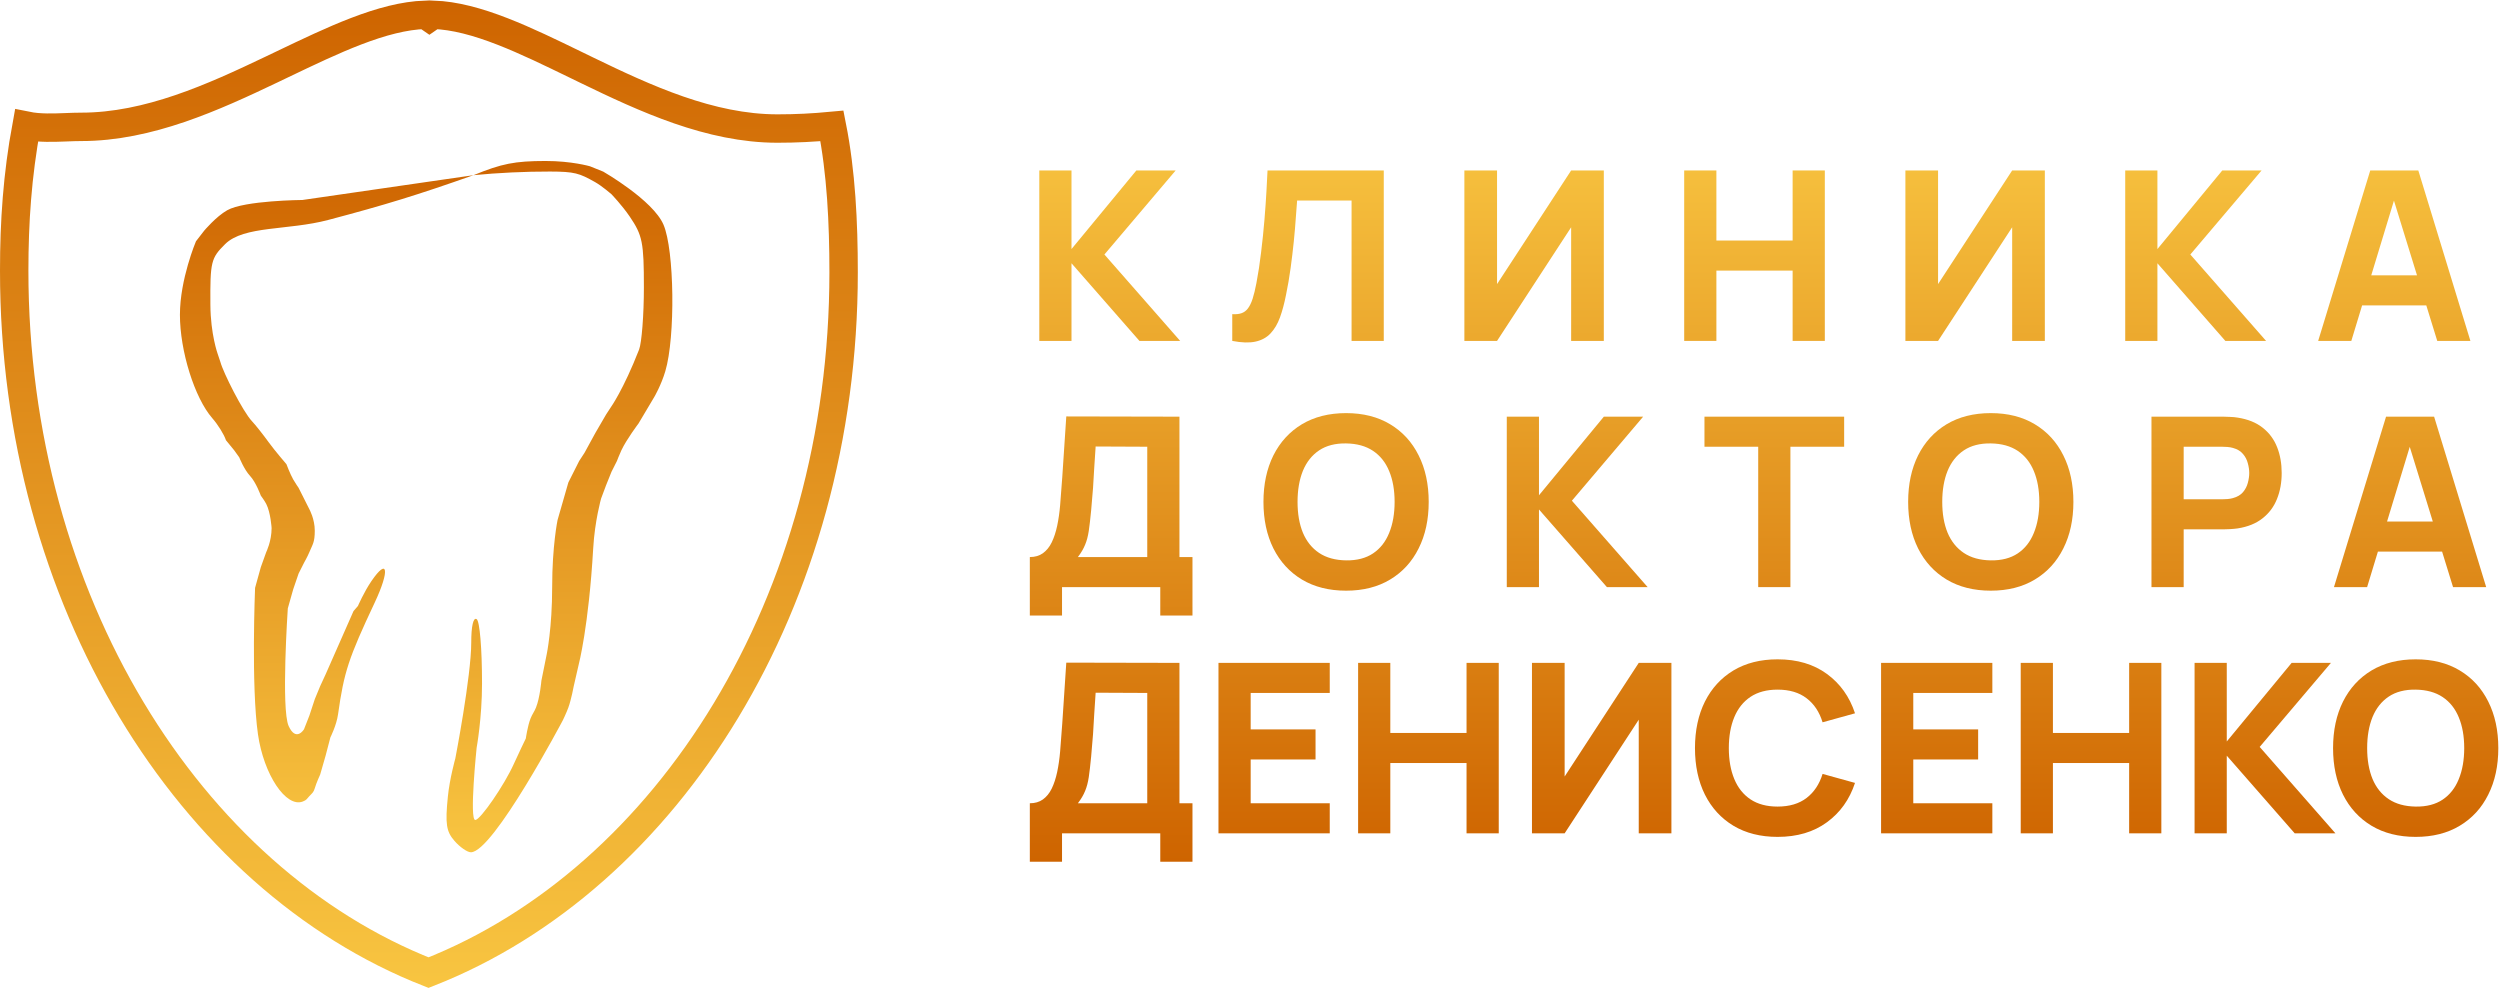 <?xml version="1.0" encoding="UTF-8"?> <svg xmlns="http://www.w3.org/2000/svg" width="264" height="105" viewBox="0 0 264 105" fill="none"> <path d="M109.75 36V18H113.15V26.3L120 18H124.15L116.625 26.875L124.625 36H120.325L113.15 27.8V36H109.75Z" fill="url(#paint0_linear_18_7)"></path> <path d="M130.126 36V33.175C130.509 33.2 130.834 33.167 131.101 33.075C131.368 32.983 131.593 32.817 131.776 32.575C131.968 32.325 132.134 31.983 132.276 31.55C132.418 31.108 132.551 30.558 132.676 29.9C132.876 28.858 133.043 27.762 133.176 26.613C133.318 25.454 133.434 24.321 133.526 23.212C133.618 22.104 133.688 21.096 133.738 20.188C133.788 19.271 133.826 18.542 133.851 18H146.126V36H142.726V21.175H136.976C136.943 21.642 136.897 22.25 136.838 23C136.788 23.75 136.718 24.579 136.626 25.488C136.534 26.396 136.422 27.337 136.288 28.312C136.155 29.288 135.993 30.233 135.801 31.15C135.626 32.042 135.413 32.833 135.163 33.525C134.913 34.208 134.58 34.771 134.163 35.212C133.755 35.646 133.226 35.933 132.576 36.075C131.926 36.217 131.109 36.192 130.126 36Z" fill="url(#paint1_linear_18_7)"></path> <path d="M169.363 36H165.913V24L158.088 36H154.638V18H158.088V30L165.913 18H169.363V36Z" fill="url(#paint2_linear_18_7)"></path> <path d="M177.851 36V18H181.251V25.4H189.301V18H192.701V36H189.301V28.575H181.251V36H177.851Z" fill="url(#paint3_linear_18_7)"></path> <path d="M215.935 36H212.485V24L204.66 36H201.21V18H204.66V30L212.485 18H215.935V36Z" fill="url(#paint4_linear_18_7)"></path> <path d="M224.423 36V18H227.823V26.3L234.673 18H238.823L231.298 26.875L239.298 36H234.998L227.823 27.8V36H224.423Z" fill="url(#paint5_linear_18_7)"></path> <path d="M244.799 36L250.299 18H255.374L260.874 36H257.374L252.474 20.125H253.124L248.299 36H244.799ZM248.099 32.25V29.075H257.599V32.25H248.099Z" fill="url(#paint6_linear_18_7)"></path> <path d="M108.75 65V58.825C109.292 58.825 109.75 58.692 110.125 58.425C110.508 58.15 110.821 57.767 111.062 57.275C111.304 56.775 111.496 56.192 111.638 55.525C111.779 54.858 111.883 54.133 111.95 53.35C112.033 52.35 112.108 51.367 112.175 50.4C112.242 49.425 112.308 48.417 112.375 47.375C112.442 46.325 112.517 45.192 112.6 43.975L124.55 44V58.825H125.925V65H122.525V62H112.15V65H108.75ZM113.825 58.825H121.15V47.175L115.7 47.15C115.642 47.975 115.592 48.733 115.55 49.425C115.517 50.117 115.475 50.817 115.425 51.525C115.375 52.233 115.308 53.025 115.225 53.9C115.142 54.775 115.058 55.496 114.975 56.062C114.892 56.621 114.763 57.108 114.588 57.525C114.421 57.942 114.167 58.375 113.825 58.825Z" fill="url(#paint7_linear_18_7)"></path> <path d="M142.146 62.375C140.346 62.375 138.792 61.983 137.483 61.2C136.183 60.417 135.179 59.321 134.471 57.913C133.771 56.504 133.421 54.867 133.421 53C133.421 51.133 133.771 49.496 134.471 48.087C135.179 46.679 136.183 45.583 137.483 44.8C138.792 44.017 140.346 43.625 142.146 43.625C143.946 43.625 145.496 44.017 146.796 44.8C148.104 45.583 149.108 46.679 149.808 48.087C150.517 49.496 150.871 51.133 150.871 53C150.871 54.867 150.517 56.504 149.808 57.913C149.108 59.321 148.104 60.417 146.796 61.2C145.496 61.983 143.946 62.375 142.146 62.375ZM142.146 59.175C143.288 59.192 144.238 58.946 144.996 58.438C145.754 57.929 146.321 57.208 146.696 56.275C147.079 55.342 147.271 54.25 147.271 53C147.271 51.75 147.079 50.667 146.696 49.75C146.321 48.833 145.754 48.121 144.996 47.612C144.238 47.104 143.288 46.842 142.146 46.825C141.004 46.808 140.054 47.054 139.296 47.562C138.538 48.071 137.967 48.792 137.583 49.725C137.208 50.658 137.021 51.75 137.021 53C137.021 54.25 137.208 55.333 137.583 56.25C137.967 57.167 138.538 57.879 139.296 58.388C140.054 58.896 141.004 59.158 142.146 59.175Z" fill="url(#paint8_linear_18_7)"></path> <path d="M159.116 62V44H162.516V52.3L169.366 44H173.516L165.991 52.875L173.991 62H169.691L162.516 53.8V62H159.116Z" fill="url(#paint9_linear_18_7)"></path> <path d="M185.667 62V47.175H179.992V44H194.742V47.175H189.067V62H185.667Z" fill="url(#paint10_linear_18_7)"></path> <path d="M210.226 62.375C208.426 62.375 206.872 61.983 205.563 61.2C204.263 60.417 203.259 59.321 202.551 57.913C201.851 56.504 201.501 54.867 201.501 53C201.501 51.133 201.851 49.496 202.551 48.087C203.259 46.679 204.263 45.583 205.563 44.8C206.872 44.017 208.426 43.625 210.226 43.625C212.026 43.625 213.576 44.017 214.876 44.8C216.184 45.583 217.188 46.679 217.888 48.087C218.597 49.496 218.951 51.133 218.951 53C218.951 54.867 218.597 56.504 217.888 57.913C217.188 59.321 216.184 60.417 214.876 61.2C213.576 61.983 212.026 62.375 210.226 62.375ZM210.226 59.175C211.368 59.192 212.318 58.946 213.076 58.438C213.834 57.929 214.401 57.208 214.776 56.275C215.159 55.342 215.351 54.25 215.351 53C215.351 51.75 215.159 50.667 214.776 49.75C214.401 48.833 213.834 48.121 213.076 47.612C212.318 47.104 211.368 46.842 210.226 46.825C209.084 46.808 208.134 47.054 207.376 47.562C206.618 48.071 206.047 48.792 205.663 49.725C205.288 50.658 205.101 51.75 205.101 53C205.101 54.25 205.288 55.333 205.663 56.25C206.047 57.167 206.618 57.879 207.376 58.388C208.134 58.896 209.084 59.158 210.226 59.175Z" fill="url(#paint11_linear_18_7)"></path> <path d="M227.196 62V44H234.796C234.971 44 235.205 44.008 235.496 44.025C235.796 44.033 236.063 44.058 236.296 44.1C237.371 44.267 238.25 44.621 238.934 45.163C239.625 45.704 240.134 46.388 240.459 47.212C240.784 48.029 240.946 48.942 240.946 49.95C240.946 50.958 240.78 51.875 240.446 52.7C240.121 53.517 239.613 54.196 238.921 54.737C238.238 55.279 237.363 55.633 236.296 55.8C236.063 55.833 235.796 55.858 235.496 55.875C235.196 55.892 234.963 55.9 234.796 55.9H230.596V62H227.196ZM230.596 52.725H234.646C234.821 52.725 235.013 52.717 235.221 52.7C235.43 52.683 235.621 52.65 235.796 52.6C236.255 52.475 236.609 52.267 236.859 51.975C237.109 51.675 237.28 51.346 237.371 50.987C237.471 50.621 237.521 50.275 237.521 49.95C237.521 49.625 237.471 49.283 237.371 48.925C237.28 48.558 237.109 48.229 236.859 47.938C236.609 47.638 236.255 47.425 235.796 47.3C235.621 47.25 235.43 47.217 235.221 47.2C235.013 47.183 234.821 47.175 234.646 47.175H230.596V52.725Z" fill="url(#paint12_linear_18_7)"></path> <path d="M246.467 62L251.967 44H257.042L262.542 62H259.042L254.142 46.125H254.792L249.967 62H246.467ZM249.767 58.25V55.075H259.267V58.25H249.767Z" fill="url(#paint13_linear_18_7)"></path> <path d="M108.75 91V84.825C109.292 84.825 109.75 84.692 110.125 84.425C110.508 84.15 110.821 83.767 111.062 83.275C111.304 82.775 111.496 82.192 111.638 81.525C111.779 80.858 111.883 80.133 111.95 79.35C112.033 78.35 112.108 77.367 112.175 76.4C112.242 75.425 112.308 74.417 112.375 73.375C112.442 72.325 112.517 71.192 112.6 69.975L124.55 70V84.825H125.925V91H122.525V88H112.15V91H108.75ZM113.825 84.825H121.15V73.175L115.7 73.15C115.642 73.975 115.592 74.733 115.55 75.425C115.517 76.117 115.475 76.817 115.425 77.525C115.375 78.233 115.308 79.025 115.225 79.9C115.142 80.775 115.058 81.496 114.975 82.062C114.892 82.621 114.763 83.108 114.588 83.525C114.421 83.942 114.167 84.375 113.825 84.825Z" fill="url(#paint14_linear_18_7)"></path> <path d="M128.671 88V70H140.421V73.175H132.071V77.025H138.921V80.2H132.071V84.825H140.421V88H128.671Z" fill="url(#paint15_linear_18_7)"></path> <path d="M143.417 88V70H146.817V77.4H154.867V70H158.267V88H154.867V80.575H146.817V88H143.417Z" fill="url(#paint16_linear_18_7)"></path> <path d="M176.501 88H173.051V76L165.226 88H161.776V70H165.226V82L173.051 70H176.501V88Z" fill="url(#paint17_linear_18_7)"></path> <path d="M187.714 88.375C185.914 88.375 184.36 87.983 183.052 87.2C181.752 86.417 180.748 85.321 180.039 83.912C179.339 82.504 178.989 80.867 178.989 79C178.989 77.133 179.339 75.496 180.039 74.088C180.748 72.679 181.752 71.583 183.052 70.8C184.36 70.017 185.914 69.625 187.714 69.625C189.781 69.625 191.514 70.138 192.914 71.162C194.323 72.188 195.314 73.575 195.889 75.325L192.464 76.275C192.131 75.183 191.568 74.338 190.777 73.737C189.985 73.129 188.964 72.825 187.714 72.825C186.573 72.825 185.618 73.079 184.852 73.588C184.093 74.096 183.523 74.812 183.139 75.737C182.756 76.662 182.564 77.75 182.564 79C182.564 80.25 182.756 81.338 183.139 82.263C183.523 83.188 184.093 83.904 184.852 84.412C185.618 84.921 186.573 85.175 187.714 85.175C188.964 85.175 189.985 84.871 190.777 84.263C191.568 83.654 192.131 82.808 192.464 81.725L195.889 82.675C195.314 84.425 194.323 85.812 192.914 86.838C191.514 87.862 189.781 88.375 187.714 88.375Z" fill="url(#paint18_linear_18_7)"></path> <path d="M198.642 88V70H210.392V73.175H202.042V77.025H208.892V80.2H202.042V84.825H210.392V88H198.642Z" fill="url(#paint19_linear_18_7)"></path> <path d="M213.388 88V70H216.788V77.4H224.838V70H228.238V88H224.838V80.575H216.788V88H213.388Z" fill="url(#paint20_linear_18_7)"></path> <path d="M231.747 88V70H235.147V78.3L241.997 70H246.147L238.622 78.875L246.622 88H242.322L235.147 79.8V88H231.747Z" fill="url(#paint21_linear_18_7)"></path> <path d="M255.097 88.375C253.297 88.375 251.743 87.983 250.435 87.2C249.135 86.417 248.13 85.321 247.422 83.912C246.722 82.504 246.372 80.867 246.372 79C246.372 77.133 246.722 75.496 247.422 74.088C248.13 72.679 249.135 71.583 250.435 70.8C251.743 70.017 253.297 69.625 255.097 69.625C256.897 69.625 258.447 70.017 259.747 70.8C261.055 71.583 262.06 72.679 262.76 74.088C263.468 75.496 263.822 77.133 263.822 79C263.822 80.867 263.468 82.504 262.76 83.912C262.06 85.321 261.055 86.417 259.747 87.2C258.447 87.983 256.897 88.375 255.097 88.375ZM255.097 85.175C256.239 85.192 257.189 84.946 257.947 84.438C258.705 83.929 259.272 83.208 259.647 82.275C260.03 81.342 260.222 80.25 260.222 79C260.222 77.75 260.03 76.667 259.647 75.75C259.272 74.833 258.705 74.121 257.947 73.612C257.189 73.104 256.239 72.842 255.097 72.825C253.955 72.808 253.005 73.054 252.247 73.562C251.489 74.071 250.918 74.792 250.535 75.725C250.16 76.658 249.972 77.75 249.972 79C249.972 80.25 250.16 81.333 250.535 82.25C250.918 83.167 251.489 83.879 252.247 84.388C253.005 84.896 253.955 85.158 255.097 85.175Z" fill="url(#paint22_linear_18_7)"></path> <path d="M1.5 28.6C1.5 23.406 1.834 18.515 2.799 13.273C3.517 13.419 4.24 13.467 4.916 13.479C5.559 13.491 6.21 13.468 6.821 13.444C6.878 13.442 6.934 13.44 6.99 13.438C7.55 13.416 8.072 13.396 8.579 13.396C15.677 13.396 22.54 10.27 28.702 7.328C29.084 7.146 29.463 6.964 29.84 6.783C32.549 5.486 35.118 4.255 37.594 3.304C40.246 2.285 42.681 1.634 44.923 1.56L45.344 1.851L45.765 1.56C48.003 1.635 50.434 2.295 53.084 3.329C55.559 4.294 58.126 5.543 60.833 6.86C61.21 7.043 61.589 7.228 61.971 7.413C68.128 10.399 74.99 13.574 82.094 13.574C84.087 13.574 85.886 13.48 87.853 13.296C88.829 18.221 89.085 23.47 89.085 28.778C89.085 63.472 70.567 92.778 45.252 102.71C19.943 92.778 1.5 63.3 1.5 28.6Z" stroke="url(#paint23_linear_18_7)" stroke-width="3"></path> <path fill-rule="evenodd" clip-rule="evenodd" d="M50 18.5C52.603 18.245 55.464 18.109 58.079 18.115C60.695 18.121 61.173 18.293 62.832 19.225C63.563 19.636 64.56 20.499 64.56 20.499C64.56 20.499 65.679 21.661 66.501 22.872C67.847 24.855 67.995 25.593 67.995 30.344C67.995 33.243 67.766 36.2 67.487 36.915C65.825 41.174 64.49 43.026 64.49 43.026L64.006 43.767L62.867 45.725L61.727 47.812L61.158 48.685L60.588 49.817L60.018 50.949L59.449 52.93L58.879 54.911C58.879 54.911 58.309 57.646 58.309 61.985C58.309 66.324 57.739 69.06 57.739 69.06L57.169 71.889C57.169 71.889 57.021 73.673 56.6 74.719C56.414 75.181 56.214 75.397 56.03 75.859C55.715 76.651 55.527 77.981 55.527 77.981C55.527 77.981 54.681 79.728 54.264 80.662C53.269 82.886 50.734 86.576 50.19 86.592C49.543 86.611 50.333 78.964 50.333 78.964C50.333 78.964 50.902 75.856 50.902 72.172C50.902 68.489 50.658 65.581 50.333 65.381C49.982 65.166 49.763 66.116 49.763 67.853C49.763 71.392 48.082 80.096 48.082 80.096C48.082 80.096 47.484 82.223 47.293 84.13C47.005 87.011 47.124 87.803 47.994 88.8C48.57 89.46 49.349 90 49.724 90C52.081 90 59.449 76.034 59.449 76.034C59.449 76.034 59.828 75.245 60.018 74.719C60.329 73.862 60.588 72.455 60.588 72.455L61.107 70.192C61.107 70.192 62.164 66.204 62.644 57.882C62.809 55.002 63.476 52.647 63.476 52.647L64.006 51.232L64.576 49.817L65.146 48.685C65.146 48.685 65.413 47.986 65.618 47.553C66.178 46.369 67.425 44.723 67.425 44.723L69.107 41.894C69.107 41.894 69.816 40.684 70.256 39.205C71.332 35.596 71.218 26.408 70.064 23.724C68.952 21.134 63.702 18.123 63.702 18.123L62.297 17.558C62.297 17.558 60.357 16.995 57.597 17C54.352 17.006 53.004 17.272 50 18.5ZM23.99 22.204C22.819 22.866 21.564 24.357 21.564 24.357L20.694 25.481C20.694 25.481 19.003 29.465 19 33.241C18.997 37.054 20.55 42.021 22.413 44.155C23.022 44.853 23.674 45.903 23.861 46.489L24.732 47.553L25.264 48.295C25.264 48.295 25.777 49.585 26.403 50.253C27.03 50.921 27.543 52.34 27.543 52.34C27.543 52.34 27.926 52.851 28.113 53.213C28.581 54.119 28.682 55.76 28.682 55.76C28.682 57.16 28.113 58.306 28.113 58.306L27.543 59.891L26.936 62.078C26.936 62.078 26.51 72.447 27.242 77.549C27.852 81.796 30.2 85.318 31.971 84.642C32.407 84.476 32.384 84.367 32.674 84.066C32.979 83.749 33.118 83.664 33.24 83.242C33.409 82.658 33.81 81.794 33.81 81.794L34.38 79.813L34.889 77.869C34.889 77.869 35.533 76.599 35.698 75.43C36.327 70.961 36.802 69.514 39.564 63.646C41.176 60.221 40.965 58.813 39.222 61.365C38.439 62.512 37.798 63.991 37.798 63.991L37.33 64.532L34.38 71.222L33.81 72.455L33.24 73.837L32.67 75.568L32.101 77.016C32.101 77.016 31.267 78.383 30.483 76.673C29.674 74.91 30.392 64.249 30.392 64.249L30.961 62.235L31.531 60.57L32.101 59.438C32.101 59.438 32.483 58.764 32.67 58.306C33.017 57.462 33.24 57.288 33.24 56.043C33.24 54.797 32.67 53.779 32.67 53.779L32.101 52.647L31.531 51.515C31.531 51.515 31.163 50.985 30.961 50.626C30.625 50.028 30.249 49.021 30.249 49.021C30.249 49.021 29.024 47.599 28.397 46.735C27.771 45.871 26.967 44.858 26.612 44.484C25.645 43.466 23.576 39.355 23.273 38.223L22.988 37.374C22.988 37.374 22.237 35.3 22.217 32.191C22.188 27.638 22.279 27.262 23.769 25.783C25.75 23.815 30.427 24.346 34.644 23.231C40.711 21.627 44.083 20.588 50 18.5C42.947 19.522 31.939 21.118 31.939 21.118C31.939 21.118 25.827 21.164 23.99 22.204Z" fill="url(#paint24_linear_18_7)"></path> <defs> <linearGradient id="paint0_linear_18_7" x1="186.5" y1="13" x2="186.5" y2="91" gradientUnits="userSpaceOnUse"> <stop stop-color="#F8C541"></stop> <stop offset="1" stop-color="#CE6400"></stop> </linearGradient> <linearGradient id="paint1_linear_18_7" x1="186.5" y1="13" x2="186.5" y2="91" gradientUnits="userSpaceOnUse"> <stop stop-color="#F8C541"></stop> <stop offset="1" stop-color="#CE6400"></stop> </linearGradient> <linearGradient id="paint2_linear_18_7" x1="186.5" y1="13" x2="186.5" y2="91" gradientUnits="userSpaceOnUse"> <stop stop-color="#F8C541"></stop> <stop offset="1" stop-color="#CE6400"></stop> </linearGradient> <linearGradient id="paint3_linear_18_7" x1="186.5" y1="13" x2="186.5" y2="91" gradientUnits="userSpaceOnUse"> <stop stop-color="#F8C541"></stop> <stop offset="1" stop-color="#CE6400"></stop> </linearGradient> <linearGradient id="paint4_linear_18_7" x1="186.5" y1="13" x2="186.5" y2="91" gradientUnits="userSpaceOnUse"> <stop stop-color="#F8C541"></stop> <stop offset="1" stop-color="#CE6400"></stop> </linearGradient> <linearGradient id="paint5_linear_18_7" x1="186.5" y1="13" x2="186.5" y2="91" gradientUnits="userSpaceOnUse"> <stop stop-color="#F8C541"></stop> <stop offset="1" stop-color="#CE6400"></stop> </linearGradient> <linearGradient id="paint6_linear_18_7" x1="186.5" y1="13" x2="186.5" y2="91" gradientUnits="userSpaceOnUse"> <stop stop-color="#F8C541"></stop> <stop offset="1" stop-color="#CE6400"></stop> </linearGradient> <linearGradient id="paint7_linear_18_7" x1="186.5" y1="13" x2="186.5" y2="91" gradientUnits="userSpaceOnUse"> <stop stop-color="#F8C541"></stop> <stop offset="1" stop-color="#CE6400"></stop> </linearGradient> <linearGradient id="paint8_linear_18_7" x1="186.5" y1="13" x2="186.5" y2="91" gradientUnits="userSpaceOnUse"> <stop stop-color="#F8C541"></stop> <stop offset="1" stop-color="#CE6400"></stop> </linearGradient> <linearGradient id="paint9_linear_18_7" x1="186.5" y1="13" x2="186.5" y2="91" gradientUnits="userSpaceOnUse"> <stop stop-color="#F8C541"></stop> <stop offset="1" stop-color="#CE6400"></stop> </linearGradient> <linearGradient id="paint10_linear_18_7" x1="186.5" y1="13" x2="186.5" y2="91" gradientUnits="userSpaceOnUse"> <stop stop-color="#F8C541"></stop> <stop offset="1" stop-color="#CE6400"></stop> </linearGradient> <linearGradient id="paint11_linear_18_7" x1="186.5" y1="13" x2="186.5" y2="91" gradientUnits="userSpaceOnUse"> <stop stop-color="#F8C541"></stop> <stop offset="1" stop-color="#CE6400"></stop> </linearGradient> <linearGradient id="paint12_linear_18_7" x1="186.5" y1="13" x2="186.5" y2="91" gradientUnits="userSpaceOnUse"> <stop stop-color="#F8C541"></stop> <stop offset="1" stop-color="#CE6400"></stop> </linearGradient> <linearGradient id="paint13_linear_18_7" x1="186.5" y1="13" x2="186.5" y2="91" gradientUnits="userSpaceOnUse"> <stop stop-color="#F8C541"></stop> <stop offset="1" stop-color="#CE6400"></stop> </linearGradient> <linearGradient id="paint14_linear_18_7" x1="186.5" y1="13" x2="186.5" y2="91" gradientUnits="userSpaceOnUse"> <stop stop-color="#F8C541"></stop> <stop offset="1" stop-color="#CE6400"></stop> </linearGradient> <linearGradient id="paint15_linear_18_7" x1="186.5" y1="13" x2="186.5" y2="91" gradientUnits="userSpaceOnUse"> <stop stop-color="#F8C541"></stop> <stop offset="1" stop-color="#CE6400"></stop> </linearGradient> <linearGradient id="paint16_linear_18_7" x1="186.5" y1="13" x2="186.5" y2="91" gradientUnits="userSpaceOnUse"> <stop stop-color="#F8C541"></stop> <stop offset="1" stop-color="#CE6400"></stop> </linearGradient> <linearGradient id="paint17_linear_18_7" x1="186.5" y1="13" x2="186.5" y2="91" gradientUnits="userSpaceOnUse"> <stop stop-color="#F8C541"></stop> <stop offset="1" stop-color="#CE6400"></stop> </linearGradient> <linearGradient id="paint18_linear_18_7" x1="186.5" y1="13" x2="186.5" y2="91" gradientUnits="userSpaceOnUse"> <stop stop-color="#F8C541"></stop> <stop offset="1" stop-color="#CE6400"></stop> </linearGradient> <linearGradient id="paint19_linear_18_7" x1="186.5" y1="13" x2="186.5" y2="91" gradientUnits="userSpaceOnUse"> <stop stop-color="#F8C541"></stop> <stop offset="1" stop-color="#CE6400"></stop> </linearGradient> <linearGradient id="paint20_linear_18_7" x1="186.5" y1="13" x2="186.5" y2="91" gradientUnits="userSpaceOnUse"> <stop stop-color="#F8C541"></stop> <stop offset="1" stop-color="#CE6400"></stop> </linearGradient> <linearGradient id="paint21_linear_18_7" x1="186.5" y1="13" x2="186.5" y2="91" gradientUnits="userSpaceOnUse"> <stop stop-color="#F8C541"></stop> <stop offset="1" stop-color="#CE6400"></stop> </linearGradient> <linearGradient id="paint22_linear_18_7" x1="186.5" y1="13" x2="186.5" y2="91" gradientUnits="userSpaceOnUse"> <stop stop-color="#F8C541"></stop> <stop offset="1" stop-color="#CE6400"></stop> </linearGradient> <linearGradient id="paint23_linear_18_7" x1="45.292" y1="0" x2="45.292" y2="104.313" gradientUnits="userSpaceOnUse"> <stop stop-color="#CE6400"></stop> <stop offset="1" stop-color="#F8C541"></stop> </linearGradient> <linearGradient id="paint24_linear_18_7" x1="45" y1="17" x2="45" y2="90" gradientUnits="userSpaceOnUse"> <stop stop-color="#CE6400"></stop> <stop offset="1" stop-color="#F8C541"></stop> </linearGradient> </defs> </svg> 
